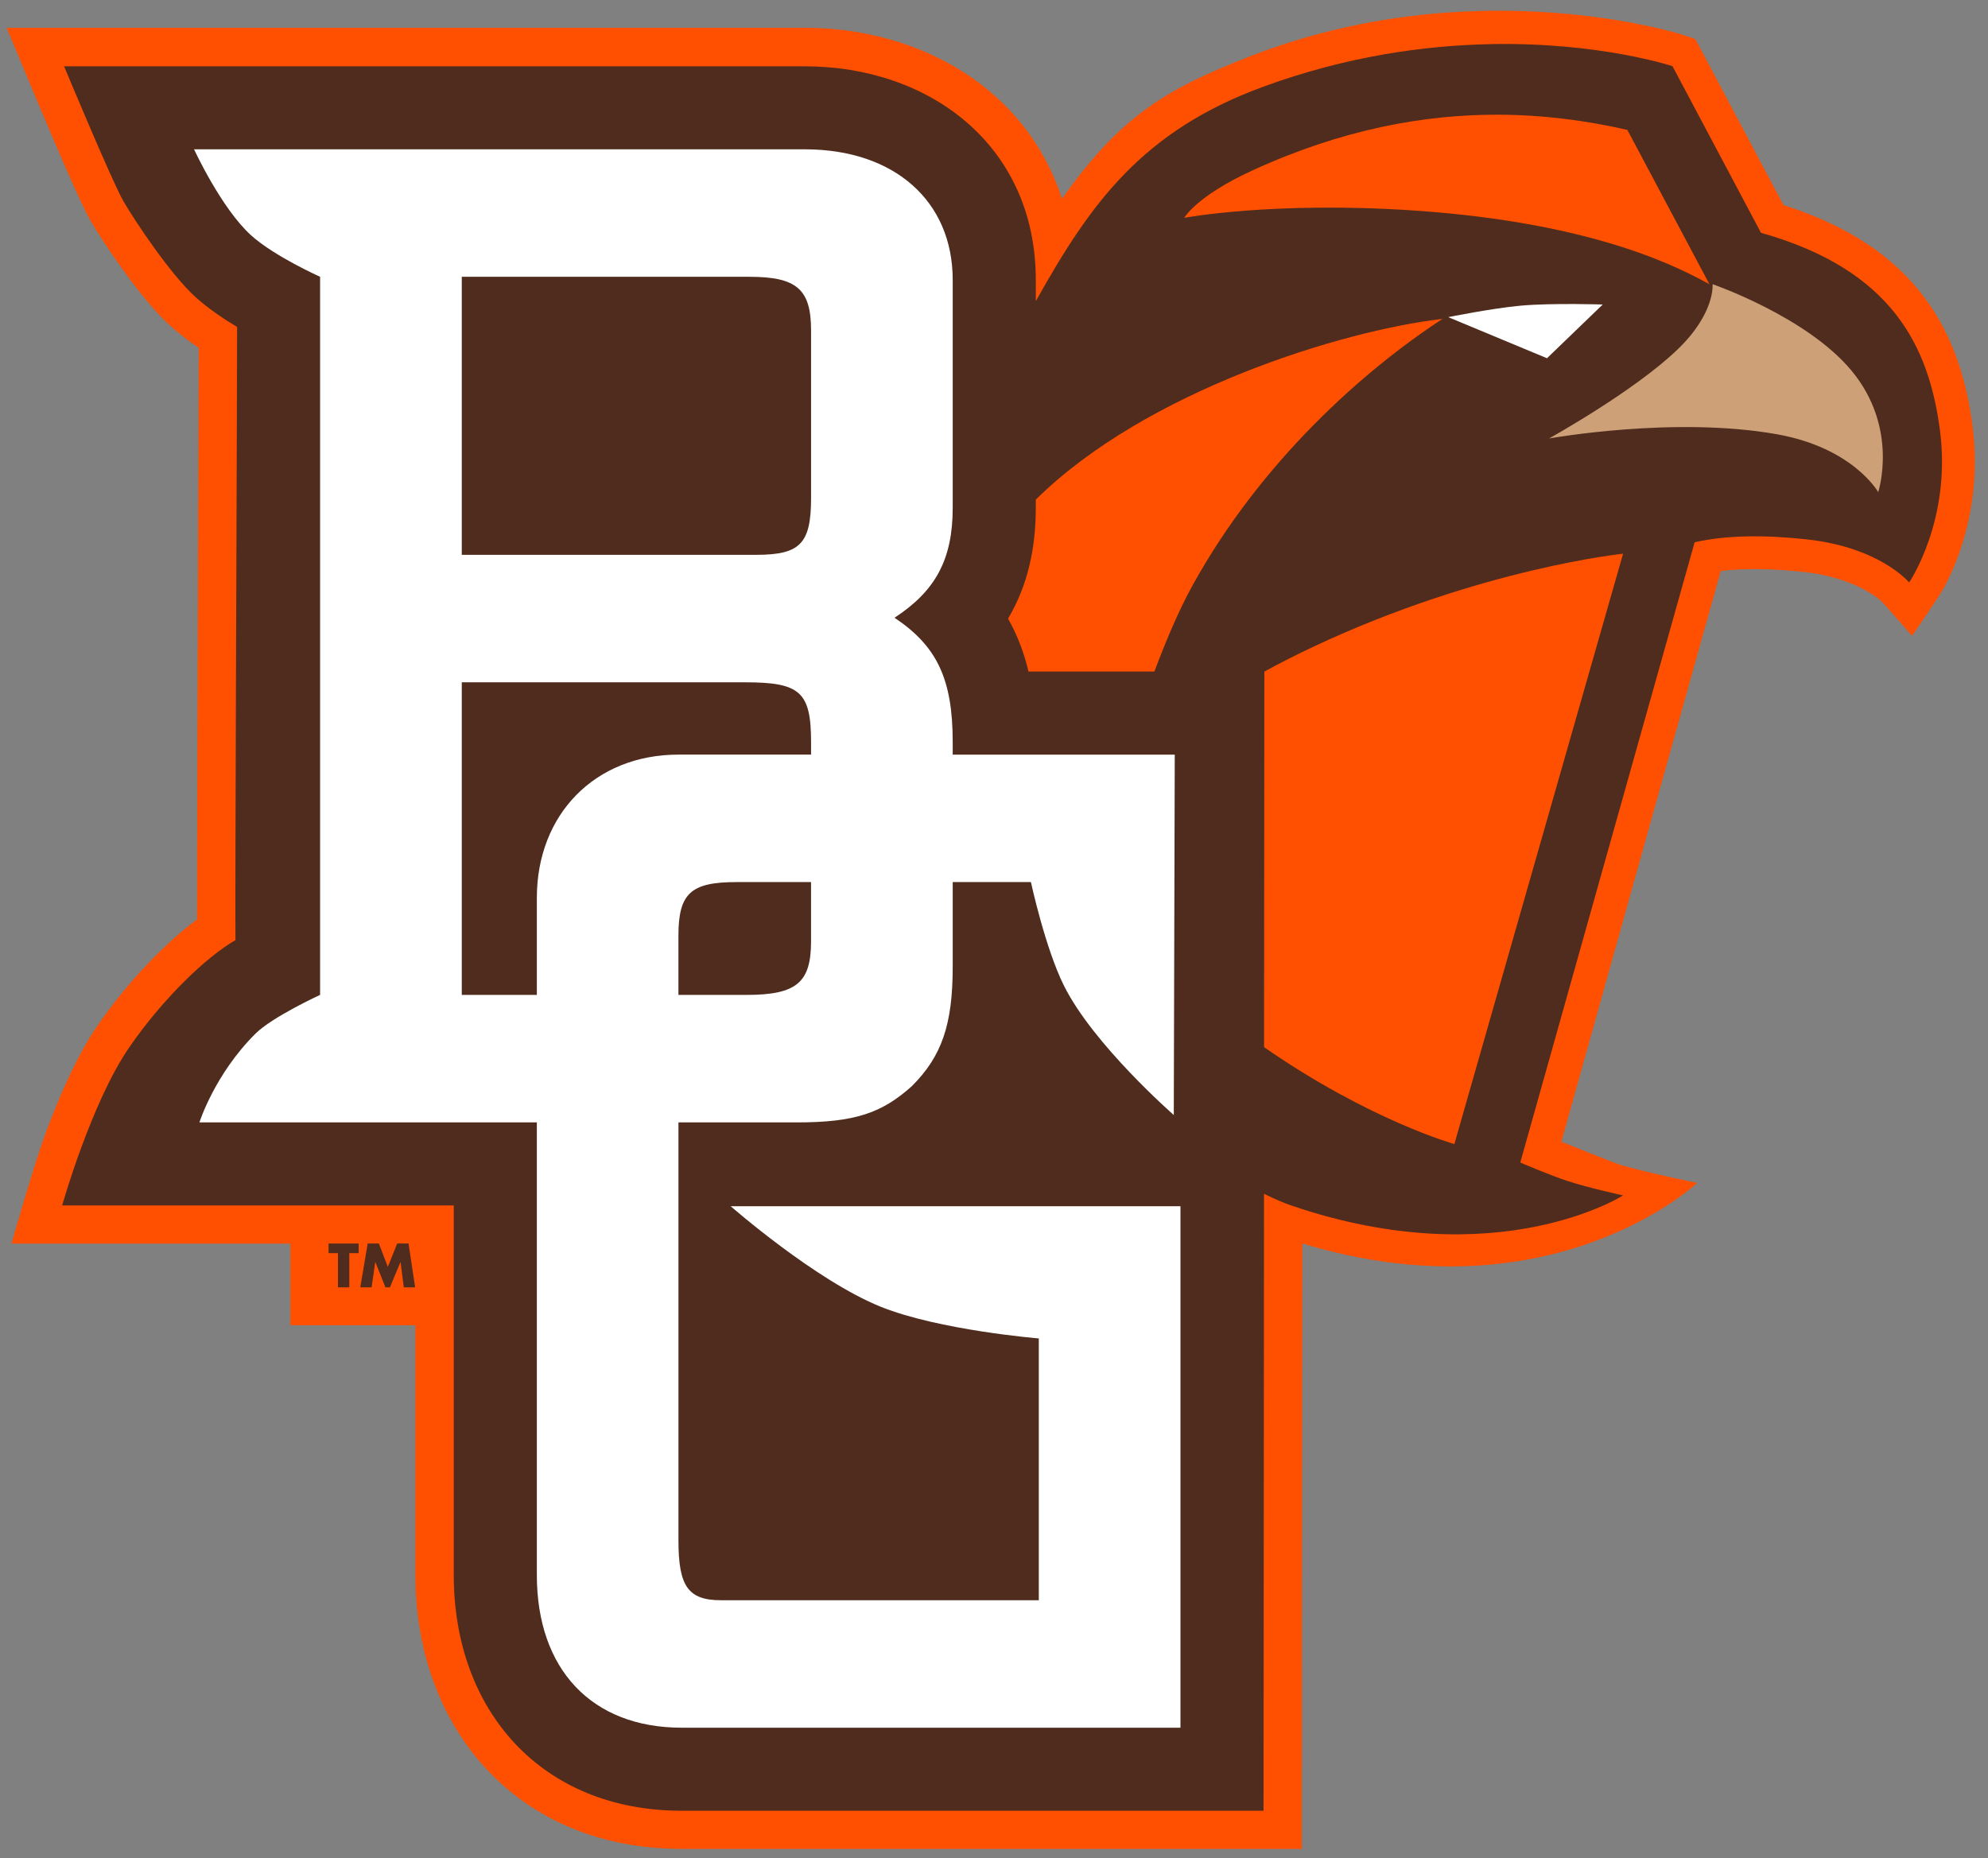 <?xml version="1.0" encoding="UTF-8" standalone="no"?>
<svg xmlns:rdf="http://www.w3.org/1999/02/22-rdf-syntax-ns#" xmlns="http://www.w3.org/2000/svg" xml:space="preserve" height="188.83" viewBox="0 0 202 188.83" width="202" version="1.1" xmlns:cc="http://creativecommons.org/ns#" xmlns:dc="http://purl.org/dc/elements/1.1/"><rect x="0" y="0" width="202" height="188.83" fill="#808080" stroke="none"/><g transform="matrix(1.25 0 0 -1.25 -9.289 858)"><g transform="matrix(2.403 0 0 2.403 -122.13 -855.21)"><path d="m96.174 639.62c7.606 2.972 14.57 0.769 14.669 0.736l0.422-0.141 2.983-5.619c4.596-1.452 5.993-4.404 6.394-7.469 0.226-1.728-0.071-3.191-0.423-4.22-0.179-0.522-0.372-0.934-0.521-1.216-0.156-0.297-1.101-1.67-1.101-1.67l-0.472 0.54c-0.023 0.027-0.509 0.582-0.562 0.629-0.082 0.073-0.226 0.188-0.44 0.315-0.424 0.253-1.141 0.565-2.228 0.682-1.067 0.114-1.991 0.125-2.771 0.029l-5.391-19.313c0.267-0.093 1.71-0.692 1.948-0.765 0.785-0.242 2.645-0.627 2.645-0.627s-4.877-4.613-13.357-2.048l-0.016-20.485h-20.979c-5.527 0-9.006 4.039-9.006 9.271v8.447h-4.23v2.761h-9.434s0.727 2.573 1.15 3.722c0.413 1.121 1.026 2.588 1.766 3.663 1.001 1.452 2.27 2.778 3.36 3.584-0.001 3.187 0.05 15.94 0.058 19.342-0.322 0.219-0.66 0.473-0.975 0.757-1.008 0.91-2.294 2.871-2.685 3.542-0.248 0.426-0.791 1.67-1.226 2.685-0.457 1.065-1.61 3.843-1.61 3.843h26.998c3.898 0 7.51-2.068 8.7-5.786 1.989 2.816 3.545 3.721 6.334 4.811" fill="#fe5000"/><path d="m66.107 4.135c-2.765 0.051-6.089 0.5-9.645 1.805-5.109 1.874-7.291 4.919-9.607 9.066v-0.898c0-5.683-4.479-9.035-9.771-9.035h-31.316s2.025 4.875 2.518 5.723c0.477 0.821 1.981 3.082 3.041 4.039 0.551 0.496 1.198 0.928 1.756 1.262 0.003 2.134-0.095 25.139-0.07 25.932-1.248 0.718-3.078 2.485-4.49 4.533-1.608 2.332-2.838 6.688-2.838 6.688h16.559v15.631c0 5.742 3.717 9.969 9.637 9.969h24.604l0.02-26.094c0.429 0.214 0.825 0.385 1.18 0.506 8.699 2.958 14.004-0.436 14.004-0.436s-1.448-0.314-2.348-0.609c-0.796-0.261-2-0.783-2-0.783l7.373-26.232c1.325-0.299 2.914-0.319 4.717-0.125 3.129 0.336 4.352 1.826 4.352 1.826s1.802-2.638 1.303-6.438c-0.461-3.521-1.999-6.785-7.566-8.35l-3.743-7.048s-3.059-1.019-7.668-0.934zm-47.502 50.725-0.314 1.853h0.479l0.154-1.066h0.006l0.424 1.066h0.191l0.445-1.066h0.006l0.135 1.066h0.48l-0.279-1.853h-0.479l-0.398 0.99-0.377-0.99h-0.473zm-1.656 0.002v0.406h0.398v1.445h0.48v-1.445h0.396v-0.406h-1.275z" transform="matrix(.8 0 0 -.8 51.471 643.35)" fill="#4f2c1d"/><path d="m111.85 631.92s0.095-0.971-1.175-2.198c-1.47-1.421-4.358-3.022-4.358-3.022s4.245 0.766 7.725 0.14c2.571-0.463 3.41-1.955 3.41-1.955s0.713 2.165-0.905 4.112c-1.516 1.826-4.697 2.923-4.697 2.923" fill-rule="evenodd" fill="#cda077"/><path d="m11.262 8.582s1.152 2.502 2.418 3.644c0.984 0.887 2.912 1.748 2.912 1.748v30.371s-2.018 0.928-2.734 1.641c-1.728 1.718-2.369 3.752-2.369 3.752h14.268v19.143c0 3.994 2.328 6.457 6.123 6.457h21.092v-22.055h-19.018s3.583 3.141 6.35 4.254c2.464 0.991 6.678 1.338 6.678 1.338v11.072h-13.438c-1.397 0-1.799-0.6-1.799-2.531v-17.678h5.008c2.462 0 3.596-0.399 4.859-1.531 1.265-1.264 1.73-2.595 1.73-5.059v-3.574h3.307c-0 0 0.599 2.781 1.4 4.389 1.25 2.5 4.641 5.463 4.641 5.463l0.041-15.242h-9.389v-0.529c0-2.663-0.665-4.062-2.461-5.26 1.73-1.131 2.461-2.461 2.461-4.658v-9.629c0-3.328-2.461-5.525-6.256-5.525h-25.824zm11.32 5.393h12.174c1.998 0 2.596 0.534 2.596 2.264v7.098c0 1.93-0.464 2.397-2.328 2.397h-12.441v-11.758zm47.018 1.152c-0.698-0.003-1.564 0.008-2.236 0.068-1.208 0.109-3.07 0.486-3.07 0.486l4.176 1.738 2.357-2.272s-0.529-0.018-1.227-0.021zm-47.018 15.998h11.975c2.33 0 2.795 0.399 2.795 2.529v0.529h-5.607c-3.527 0-5.988 2.529-5.988 6.057v3.305 0.801h-3.174v-13.221zm11.625 8.449h3.144v2.508c0 1.731-0.599 2.264-2.728 2.264h-2.879v-0.801-1.707c0-1.798 0.533-2.264 2.463-2.264z" transform="matrix(.8 0 0 -.8 51.471 643.35)" fill="#fff"/><path d="m66.447 7.119c-3.186-0.014-6.66 0.628-10.42 2.352-2.399 1.099-2.893 2.01-2.893 2.01 0-0.001 3.761-0.709 9.69-0.311 7.829 0.526 11.384 2.51 12.516 3.119l-3.471-6.527c-1.702-0.389-3.51-0.634-5.422-0.643zm-2.391 8.635c-4.202 0.482-12.529 3.027-17.201 7.644v0.338c0 1.72-0.34 3.296-1.174 4.697 0.401 0.706 0.68 1.453 0.865 2.236h5.324c0.47-1.254 1.014-2.551 1.582-3.586 2.909-5.306 7.301-9.175 10.604-11.33zm7.631 9.932s-6.031 0.62-13.078 3.926c-0.749 0.351-1.446 0.709-2.09 1.059v0.006l-0.012 15.879c4.475 3.104 8.047 4.098 8.047 4.098l7.134-24.967z" fill-rule="evenodd" transform="matrix(.8 0 0 -.8 51.471 643.35)" fill="#fe5000"/></g></g><script xmlns=""/></svg>